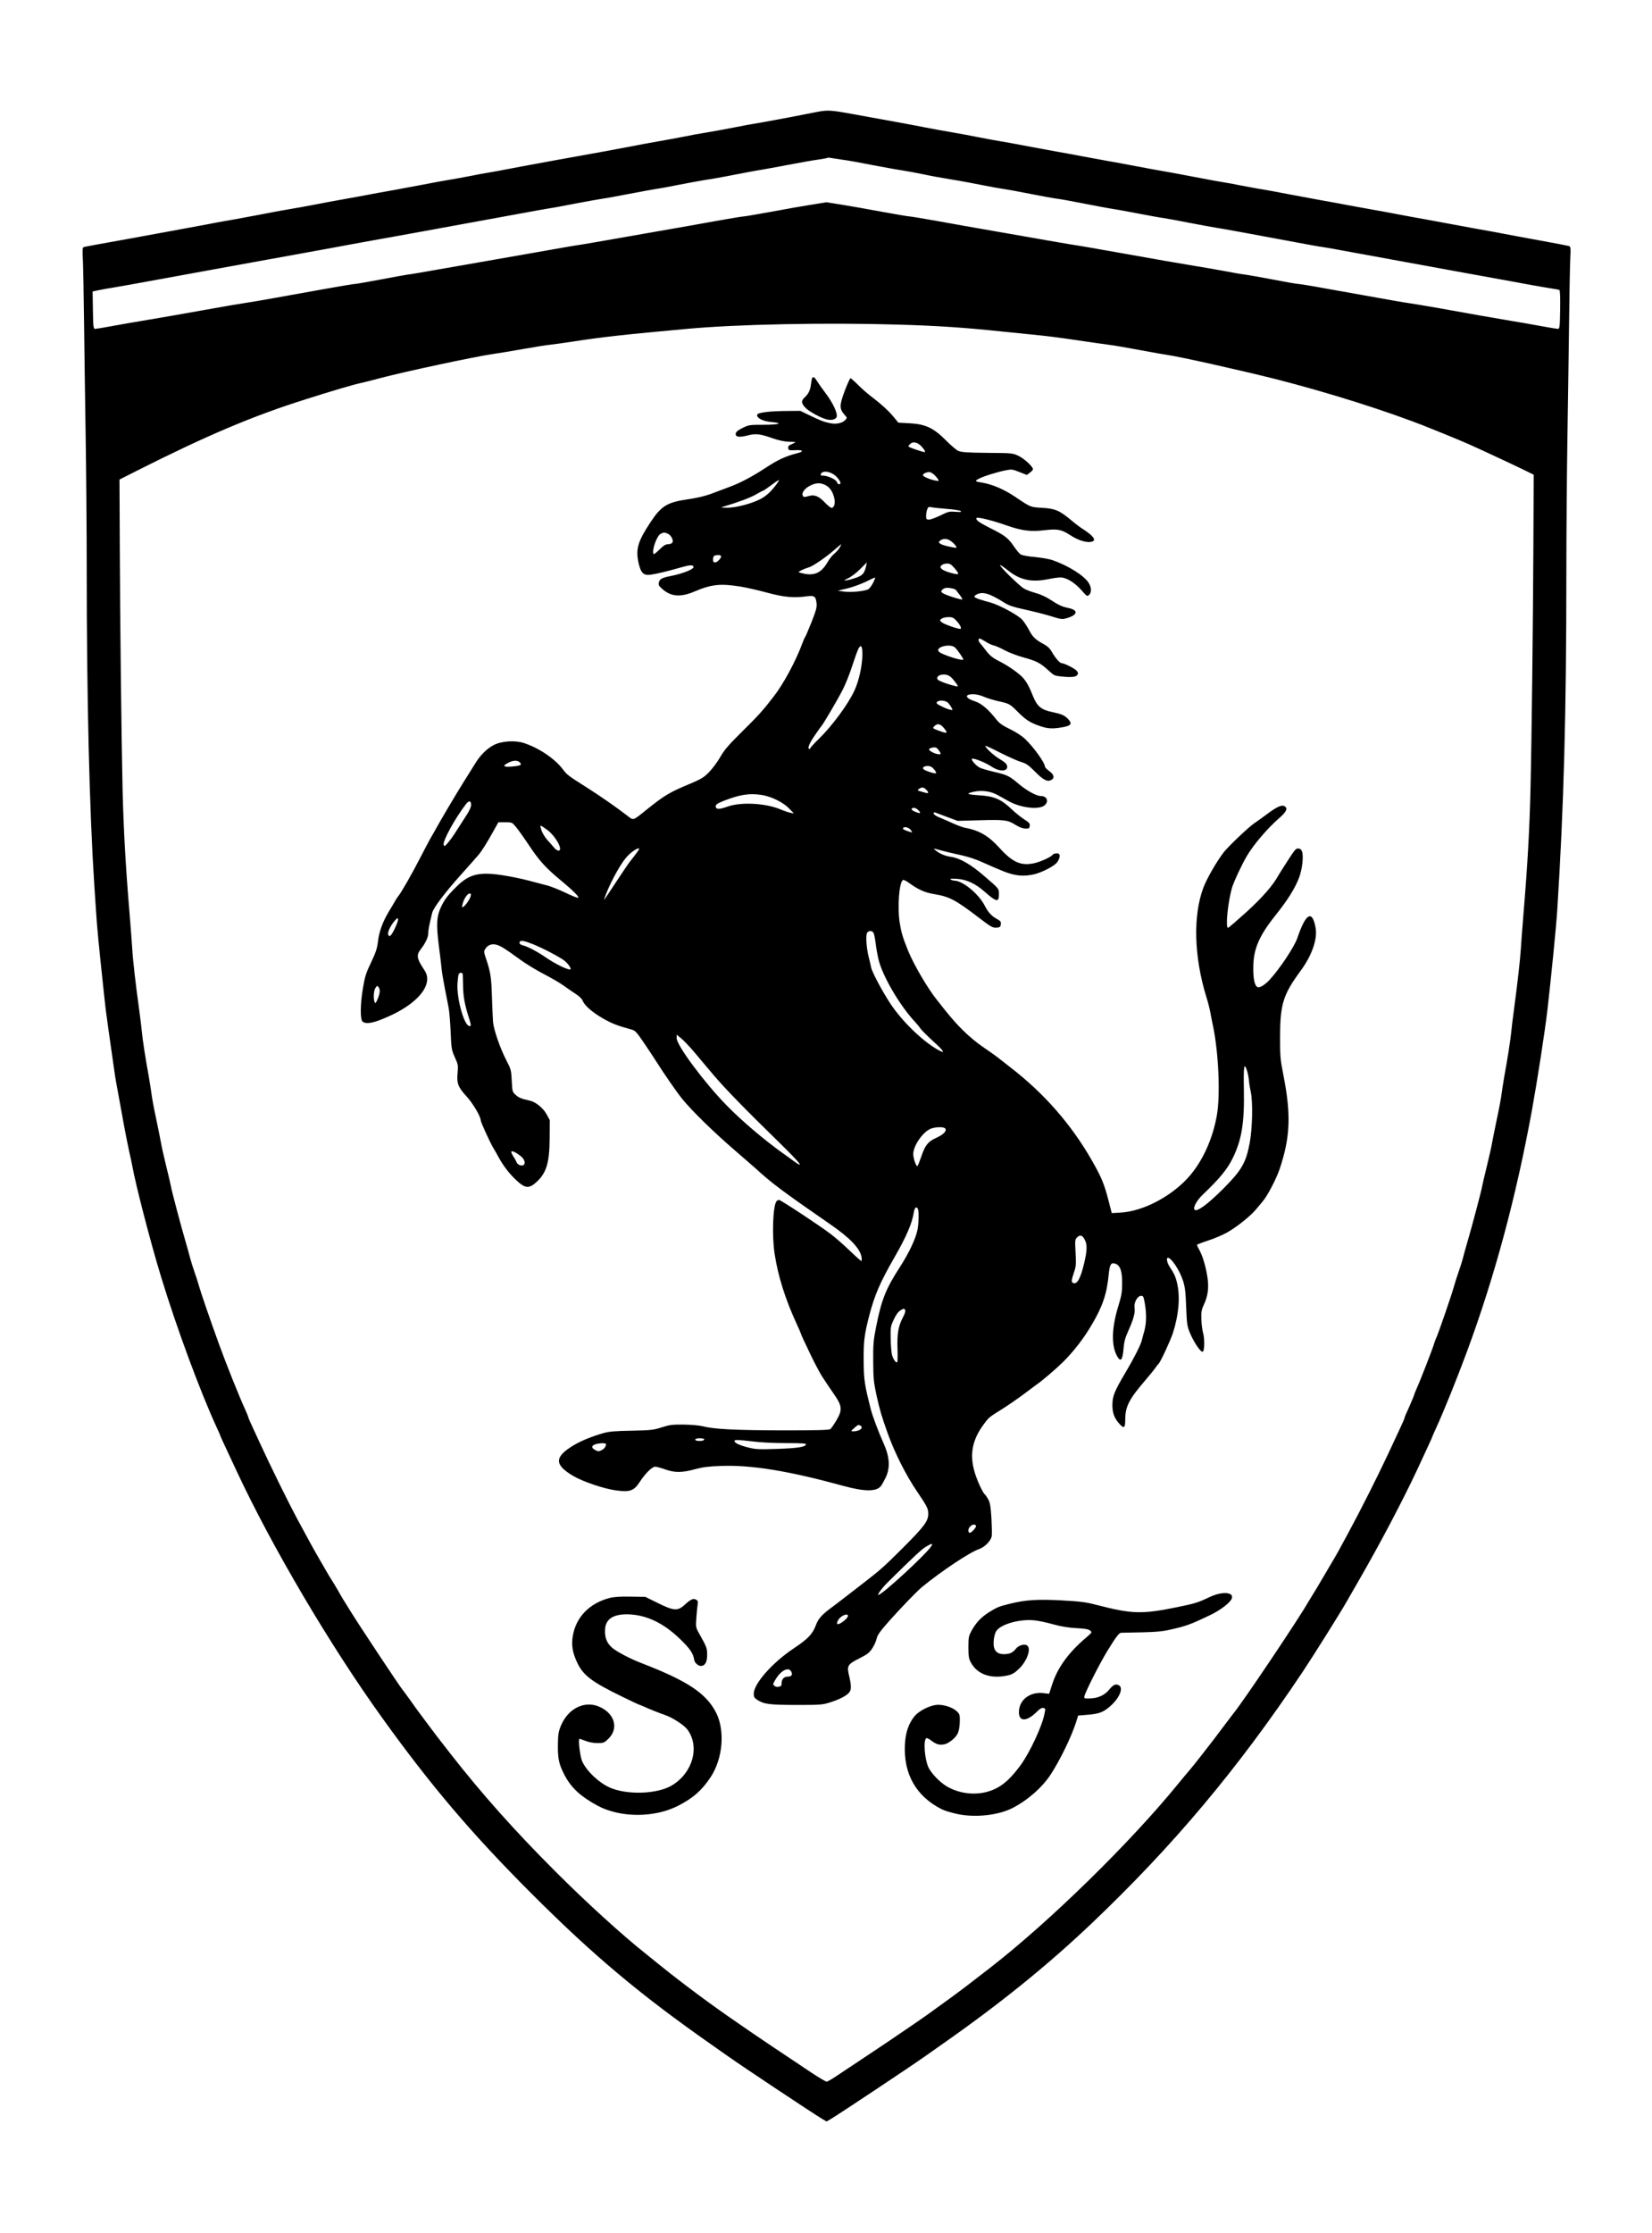 <?xml version="1.0" standalone="no"?>
<!DOCTYPE svg PUBLIC "-//W3C//DTD SVG 20010904//EN"
 "http://www.w3.org/TR/2001/REC-SVG-20010904/DTD/svg10.dtd">
<svg version="1.0" xmlns="http://www.w3.org/2000/svg"
 width="1543pt" height="2084pt" viewBox="0 0 1543 2084"
 preserveAspectRatio="xMidYMid meet">
<g transform="translate(0,2084) scale(0.1,-0.1)"
fill="#000000" stroke="none">
<path d="M7625 19794 c-154 -31 -386 -75 -495 -94 -148 -25 -156 -27 -275 -50
-88 -17 -217 -41 -310 -56 -16 -2 -86 -15 -155 -29 -69 -13 -179 -34 -245 -45
-66 -11 -187 -34 -270 -50 -145 -28 -293 -55 -690 -126 -104 -19 -246 -45
-315 -58 -172 -33 -288 -55 -335 -62 -22 -3 -70 -12 -107 -20 -58 -12 -192
-36 -328 -59 -19 -3 -102 -19 -185 -35 -82 -15 -204 -38 -270 -50 -66 -11
-176 -32 -245 -45 -69 -13 -168 -31 -220 -40 -52 -9 -151 -27 -220 -41 -108
-21 -172 -32 -335 -60 -16 -3 -100 -18 -185 -35 -195 -37 -305 -57 -350 -64
-19 -3 -91 -16 -160 -30 -69 -13 -215 -40 -325 -60 -110 -20 -294 -54 -410
-75 -115 -21 -253 -46 -305 -55 -52 -10 -101 -19 -108 -21 -11 -3 -13 -27 -8
-117 3 -61 8 -326 11 -587 3 -261 10 -736 15 -1055 5 -319 10 -886 10 -1260 0
-1198 25 -2225 70 -2925 6 -85 13 -193 16 -240 9 -151 25 -319 75 -785 6 -55
13 -120 16 -145 4 -36 48 -350 88 -625 3 -22 19 -110 35 -195 15 -85 38 -209
50 -275 12 -66 33 -169 46 -230 14 -60 27 -123 30 -140 29 -165 169 -708 266
-1025 145 -477 365 -1073 524 -1418 19 -41 34 -75 34 -78 0 -4 17 -40 152
-329 331 -708 873 -1626 1358 -2300 454 -632 841 -1087 1395 -1640 575 -575
1010 -941 1688 -1415 43 -30 106 -75 142 -100 147 -104 799 -537 883 -587 l42
-25 43 25 c83 50 735 483 882 587 36 25 99 70 142 100 555 388 995 744 1408
1136 764 726 1368 1445 1974 2352 98 147 350 549 403 642 14 25 67 117 118
205 193 334 406 737 546 1035 112 241 144 310 144 315 0 2 15 36 34 77 71 154
193 457 288 713 260 704 459 1444 607 2255 51 282 121 732 145 940 35 308 81
768 91 925 61 964 85 1819 85 3151 0 380 5 947 10 1260 5 313 12 783 15 1044
3 261 8 534 11 607 6 122 5 131 -13 137 -10 3 -130 26 -268 51 -137 25 -295
54 -350 65 -55 11 -116 22 -135 25 -43 7 -145 26 -350 64 -85 16 -198 37 -250
46 -52 9 -162 29 -245 45 -82 16 -193 36 -245 45 -52 9 -151 27 -220 40 -69
13 -179 34 -245 45 -66 12 -187 35 -270 50 -82 16 -166 32 -185 35 -93 15
-267 47 -328 59 -37 8 -85 17 -107 20 -47 7 -151 26 -360 66 -82 16 -193 36
-245 45 -52 9 -162 29 -245 45 -82 16 -193 36 -245 45 -52 9 -162 30 -245 45
-82 16 -193 36 -245 45 -52 9 -162 30 -245 45 -82 16 -163 31 -180 34 -165 28
-224 39 -310 56 -55 11 -113 22 -130 25 -222 39 -327 58 -360 65 -22 5 -142
27 -265 50 -124 22 -310 56 -414 75 -207 38 -237 40 -341 19z m245 -445 c41
-5 165 -27 275 -49 110 -21 236 -44 280 -50 44 -7 132 -23 195 -36 63 -14 183
-36 265 -49 83 -13 215 -38 295 -54 80 -16 170 -32 200 -36 30 -4 141 -24 245
-45 105 -21 217 -41 250 -45 33 -4 147 -25 254 -46 106 -21 214 -41 240 -45
25 -3 136 -23 246 -44 110 -21 223 -42 250 -45 28 -4 140 -24 250 -46 110 -21
218 -41 240 -44 45 -6 421 -75 745 -136 118 -22 233 -43 255 -45 22 -3 148
-25 280 -50 356 -65 698 -128 985 -180 140 -25 361 -65 490 -89 129 -24 282
-52 340 -61 58 -9 110 -18 115 -20 6 -3 9 -71 7 -184 -2 -155 -5 -180 -19
-180 -8 0 -77 11 -152 25 -75 14 -201 36 -281 49 -184 31 -386 66 -665 117
-121 21 -250 43 -286 48 -63 9 -140 22 -769 135 -140 26 -265 46 -277 46 -12
0 -117 18 -235 41 -117 22 -233 43 -258 46 -25 2 -117 18 -205 35 -88 16 -203
36 -255 44 -95 15 -394 67 -825 144 -126 23 -246 43 -265 46 -19 2 -151 24
-292 49 -142 25 -376 66 -520 91 -145 25 -373 65 -508 90 -135 24 -255 44
-267 44 -11 0 -128 20 -260 44 -131 25 -300 54 -375 66 l-138 22 -137 -22
c-76 -12 -245 -41 -376 -66 -132 -24 -249 -44 -260 -44 -12 0 -132 -20 -267
-44 -135 -25 -363 -65 -508 -90 -144 -25 -378 -66 -520 -91 -141 -25 -273 -47
-292 -49 -19 -3 -138 -23 -265 -46 -126 -22 -345 -61 -485 -85 -140 -25 -370
-65 -510 -89 -140 -25 -274 -48 -298 -50 -23 -3 -137 -24 -253 -46 -116 -22
-220 -40 -232 -40 -12 0 -137 -21 -277 -46 -140 -25 -356 -64 -479 -86 -123
-22 -253 -44 -290 -49 -36 -5 -165 -27 -286 -49 -276 -49 -479 -85 -665 -116
-80 -13 -206 -35 -281 -49 -75 -14 -144 -25 -152 -25 -14 0 -17 24 -19 175
l-3 174 50 11 c27 6 92 18 145 26 52 9 201 35 330 59 129 24 349 64 488 89
138 25 363 66 500 91 136 25 360 65 497 90 138 25 358 65 490 90 132 24 355
64 495 89 241 44 419 76 985 180 132 25 260 47 285 51 25 3 135 24 245 45 110
21 223 41 250 45 28 3 140 24 250 45 110 21 223 42 250 46 28 3 124 21 215 39
91 18 201 38 245 45 44 6 170 28 280 50 110 21 220 42 245 45 25 4 135 24 245
45 110 21 238 44 285 50 47 7 87 14 90 17 3 2 18 2 35 -2 16 -3 64 -10 105
-16z m525 -1539 c367 -11 610 -27 970 -65 127 -13 282 -29 345 -35 63 -6 219
-26 345 -45 127 -19 268 -39 315 -45 47 -6 177 -29 290 -50 113 -21 225 -41
250 -44 118 -17 684 -144 995 -222 507 -129 1057 -303 1435 -454 242 -97 368
-150 460 -193 30 -14 116 -53 190 -88 74 -34 180 -84 235 -111 l100 -49 -3
-677 c-3 -670 -16 -1808 -27 -2262 -9 -374 -27 -697 -65 -1155 -10 -126 -22
-275 -25 -330 -6 -103 -31 -319 -65 -575 -11 -80 -22 -172 -25 -205 -6 -66
-35 -253 -65 -415 -10 -58 -21 -130 -25 -160 -3 -30 -23 -138 -45 -240 -21
-102 -42 -203 -45 -224 -3 -22 -24 -114 -46 -205 -23 -92 -43 -179 -46 -196
-6 -40 -98 -385 -135 -510 -16 -55 -36 -125 -43 -155 -8 -30 -25 -86 -39 -125
-14 -38 -34 -101 -45 -140 -23 -84 -145 -437 -165 -480 -8 -16 -18 -46 -24
-65 -11 -39 -132 -351 -163 -417 -10 -24 -19 -45 -19 -49 0 -6 -53 -130 -76
-178 -8 -16 -14 -33 -14 -38 0 -4 -20 -52 -46 -106 -25 -53 -70 -151 -101
-217 -106 -226 -258 -528 -378 -750 -88 -163 -110 -204 -150 -270 -23 -38 -68
-115 -100 -170 -32 -55 -70 -118 -84 -140 -14 -22 -32 -52 -41 -67 -87 -154
-612 -936 -698 -1039 -6 -8 -33 -43 -60 -79 -81 -109 -175 -232 -237 -310 -33
-41 -63 -79 -67 -85 -4 -5 -24 -30 -45 -55 -22 -25 -72 -85 -111 -133 -448
-549 -1196 -1281 -1751 -1712 -177 -138 -276 -213 -379 -288 -203 -148 -246
-178 -312 -223 -36 -24 -96 -66 -135 -92 -38 -27 -180 -122 -315 -212 -135
-89 -274 -182 -310 -206 -36 -24 -72 -44 -80 -44 -8 0 -71 38 -140 83 -367
245 -502 335 -565 379 -38 26 -99 68 -135 93 -234 160 -512 367 -714 530 -54
44 -113 91 -130 105 -219 173 -556 479 -852 775 -377 377 -684 721 -977 1096
-115 147 -152 196 -172 223 -18 25 -73 98 -124 166 -11 14 -46 63 -79 110 -34
47 -66 91 -73 99 -21 23 -392 582 -469 706 -95 151 -88 140 -134 221 -22 38
-48 81 -58 96 -10 14 -34 55 -54 90 -20 34 -44 77 -54 93 -59 102 -107 188
-218 395 -81 151 -249 493 -342 695 -13 28 -43 92 -66 143 -24 51 -44 97 -44
101 0 5 -14 39 -31 77 -57 124 -173 414 -244 609 -81 223 -168 476 -186 540
-11 39 -31 102 -45 140 -14 39 -31 95 -39 125 -7 30 -27 100 -43 155 -37 125
-129 470 -135 510 -3 17 -23 104 -46 196 -22 91 -43 183 -46 205 -3 21 -24
122 -45 224 -22 102 -42 210 -45 240 -4 30 -15 102 -25 160 -32 173 -59 351
-65 420 -3 36 -15 128 -25 205 -32 227 -59 463 -65 570 -3 55 -15 204 -25 330
-37 439 -56 789 -65 1150 -11 473 -24 1612 -26 2250 l-3 649 170 86 c645 325
1076 508 1569 663 239 76 444 137 512 151 32 7 119 29 193 49 237 62 869 197
1040 222 52 7 183 29 290 48 107 19 222 37 255 40 33 4 132 17 220 31 259 40
474 64 1048 116 473 44 1299 60 1982 40z"/>
<path d="M7586 17311 c-3 -5 -8 -30 -11 -56 -7 -57 -23 -91 -59 -124 -34 -32
-33 -53 4 -94 31 -36 153 -102 207 -113 43 -9 80 2 88 25 10 32 -34 127 -98
213 -35 46 -73 100 -86 121 -23 37 -35 45 -45 28z"/>
<path d="M7892 17197 c-54 -144 -54 -174 1 -234 20 -22 20 -23 2 -43 -27 -30
-85 -42 -142 -30 -61 13 -89 24 -193 74 l-85 41 -120 -1 c-170 -1 -279 -15
-283 -35 -6 -31 53 -61 131 -68 119 -10 76 -26 -73 -26 -130 0 -137 -1 -195
-30 -43 -21 -61 -36 -63 -52 -5 -32 31 -38 109 -18 77 20 118 16 236 -26 58
-20 110 -31 150 -32 35 -1 63 -3 63 -5 0 -2 -16 -10 -36 -18 -27 -12 -35 -20
-32 -37 3 -20 7 -22 66 -19 72 4 84 -12 20 -28 -110 -28 -181 -61 -291 -133
-134 -88 -248 -148 -357 -187 -41 -15 -113 -42 -160 -60 -54 -20 -133 -39
-219 -51 -191 -28 -245 -62 -345 -213 -119 -180 -140 -251 -112 -380 22 -96
47 -120 115 -110 51 7 157 32 271 65 93 27 123 29 128 8 4 -21 -92 -60 -201
-83 -96 -19 -115 -29 -123 -63 -6 -23 -1 -32 36 -64 80 -69 168 -75 297 -20
158 67 241 76 428 46 55 -9 166 -34 247 -56 157 -43 253 -52 373 -35 72 10 85
0 92 -67 4 -34 -5 -66 -46 -171 -29 -71 -55 -134 -60 -140 -5 -6 -18 -36 -29
-66 -59 -159 -171 -368 -261 -485 -104 -136 -145 -181 -311 -345 -118 -117
-156 -161 -195 -230 -27 -47 -75 -110 -106 -141 -47 -47 -75 -63 -170 -103
-195 -81 -237 -106 -403 -238 -142 -114 -125 -109 -193 -57 -96 74 -251 182
-373 259 -180 114 -183 117 -225 172 -76 99 -222 197 -363 243 -82 27 -211 18
-282 -20 -65 -35 -122 -92 -168 -166 -19 -30 -68 -108 -109 -174 -67 -106
-227 -376 -272 -460 -9 -16 -28 -50 -43 -75 -14 -25 -57 -106 -96 -182 -71
-139 -175 -320 -200 -350 -7 -9 -21 -29 -30 -45 -9 -16 -36 -62 -60 -101 -58
-97 -92 -190 -102 -282 -7 -61 -20 -100 -63 -191 -47 -97 -59 -134 -76 -236
-27 -155 -28 -300 -4 -319 37 -28 109 -12 254 54 214 97 349 230 349 343 0 38
-8 58 -41 107 -55 84 -60 120 -21 169 45 58 72 114 72 153 0 30 9 77 37 190
11 45 115 184 260 346 78 87 155 174 171 193 32 37 82 117 145 231 l42 75 64
0 c63 0 64 0 101 -45 21 -25 75 -101 121 -170 96 -145 156 -210 294 -325 126
-104 185 -165 162 -165 -9 0 -63 22 -119 49 -57 27 -130 56 -163 65 -33 9
-112 29 -175 46 -63 17 -175 40 -249 51 -214 33 -309 10 -425 -105 -87 -86
-114 -122 -148 -194 -40 -88 -44 -155 -20 -352 12 -91 24 -192 27 -225 3 -33
17 -114 30 -180 13 -66 29 -147 35 -180 7 -33 15 -134 19 -225 7 -157 8 -168
39 -238 31 -67 32 -77 26 -146 -9 -98 4 -133 84 -220 59 -64 132 -188 132
-223 0 -16 86 -205 115 -253 12 -19 36 -62 54 -95 42 -77 99 -151 161 -209 85
-80 120 -83 190 -20 94 85 123 182 124 414 l1 165 -30 55 c-31 57 -101 114
-154 126 -82 18 -105 28 -134 54 -31 28 -32 31 -37 132 -5 98 -7 107 -48 186
-60 115 -120 288 -127 364 -2 35 -7 138 -10 229 -5 180 -13 235 -52 351 -25
74 -25 78 -9 103 24 36 62 49 106 36 40 -12 77 -35 217 -137 54 -40 155 -101
225 -137 69 -36 150 -83 180 -105 30 -22 80 -56 112 -77 33 -21 61 -47 67 -63
17 -46 90 -110 189 -167 86 -49 137 -69 266 -104 37 -10 48 -21 120 -127 43
-64 92 -137 108 -163 80 -126 196 -294 248 -358 89 -110 296 -312 489 -478 95
-82 181 -157 190 -165 159 -146 259 -220 703 -527 186 -128 280 -227 293 -307
3 -20 2 -36 -2 -36 -4 0 -55 45 -112 100 -58 56 -138 125 -177 154 -110 83
-464 316 -480 316 -7 0 -18 -6 -23 -12 -34 -43 -44 -320 -18 -490 32 -211 101
-429 211 -666 19 -41 34 -76 34 -79 0 -5 31 -73 96 -208 34 -70 85 -167 104
-195 35 -54 63 -95 113 -168 74 -107 76 -144 18 -242 -22 -37 -47 -72 -55 -79
-11 -9 -118 -12 -443 -12 -442 1 -644 11 -748 38 -35 9 -110 15 -180 16 -105
1 -130 -2 -205 -26 -78 -25 -101 -27 -280 -31 -157 -3 -209 -7 -265 -23 -108
-31 -204 -70 -275 -112 -184 -110 -185 -182 -5 -288 92 -54 292 -121 403 -135
128 -17 164 -3 219 82 51 78 114 140 143 140 11 0 53 -11 92 -25 91 -32 157
-32 278 1 74 20 129 27 245 31 286 10 626 -45 1145 -187 193 -53 305 -54 347
-2 8 9 27 44 44 77 46 95 40 195 -21 330 -42 92 -102 252 -116 309 -59 231
-66 278 -67 451 -2 184 6 250 54 433 49 186 101 306 234 537 111 193 165 317
181 423 7 42 26 56 38 26 10 -26 7 -139 -5 -196 -19 -87 -80 -215 -166 -348
-130 -202 -169 -299 -220 -555 -25 -124 -28 -161 -27 -320 1 -162 4 -194 31
-320 32 -141 45 -187 103 -350 66 -185 174 -399 279 -552 91 -134 101 -154
101 -204 0 -67 -38 -118 -233 -313 -172 -172 -218 -213 -352 -316 -39 -30
-109 -84 -155 -120 -46 -36 -113 -87 -149 -114 -104 -76 -138 -113 -161 -177
-31 -82 -75 -128 -208 -216 -199 -133 -372 -329 -372 -423 0 -29 6 -39 34 -57
62 -40 109 -46 361 -47 224 0 245 1 315 23 94 29 165 67 186 99 17 26 15 66
-7 159 -20 83 -10 100 96 153 76 38 95 53 122 94 18 27 36 68 41 91 7 33 31
67 113 160 107 121 265 284 311 322 181 148 446 325 533 354 54 19 110 77 118
121 3 19 1 96 -3 170 -7 110 -13 142 -30 174 -12 21 -26 41 -30 44 -19 13 -71
124 -95 203 -52 172 -25 311 91 463 42 56 44 57 174 138 52 33 137 92 188 130
52 39 104 78 115 86 56 37 189 151 258 219 103 104 187 212 265 344 103 173
143 292 160 476 9 89 21 109 61 96 46 -16 64 -67 64 -182 0 -84 -6 -116 -35
-212 -62 -201 -67 -360 -17 -460 36 -70 56 -52 65 59 5 67 15 102 46 171 47
105 64 167 57 211 -9 63 44 135 79 107 6 -5 16 -53 23 -106 11 -97 6 -167 -20
-249 -5 -17 -11 -41 -14 -53 -7 -38 -75 -172 -156 -308 -99 -166 -119 -216
-119 -297 0 -73 17 -120 61 -171 48 -54 59 -47 59 35 0 121 36 191 188 367 38
45 80 96 93 115 13 18 26 35 30 38 16 12 110 214 134 287 54 167 69 331 41
458 -13 63 -30 100 -71 161 -24 35 -34 84 -17 84 34 -1 110 -117 142 -215 18
-56 24 -104 29 -245 7 -167 9 -178 39 -250 37 -85 97 -173 115 -167 18 5 20
121 4 176 -8 27 -15 84 -16 129 -2 69 2 89 24 136 36 76 47 152 34 245 -13 96
-44 204 -75 260 -13 24 -24 47 -24 51 0 4 46 22 102 40 57 18 139 53 183 78
92 53 214 151 265 212 19 23 47 56 62 74 45 51 128 210 160 304 99 294 108
506 36 873 -30 151 -32 179 -32 359 1 310 28 395 193 620 105 142 158 296 139
400 -31 172 -92 137 -171 -97 -28 -81 -168 -292 -261 -391 -41 -44 -90 -74
-109 -66 -27 10 -42 74 -41 179 0 174 51 295 206 490 118 147 188 260 225 362
27 76 40 196 24 236 -8 19 -17 27 -36 27 -25 0 -27 -3 -153 -200 -9 -14 -23
-37 -32 -52 -52 -94 -148 -204 -297 -340 -90 -81 -167 -148 -173 -148 -25 0
-2 234 36 370 16 56 92 219 140 300 63 107 193 259 301 353 59 51 79 83 63
102 -26 31 -72 14 -176 -64 -33 -25 -87 -64 -120 -86 -53 -36 -244 -218 -284
-270 -69 -90 -157 -244 -190 -330 -98 -262 -88 -642 26 -1015 15 -47 30 -105
35 -130 4 -25 17 -89 28 -142 53 -248 71 -655 36 -843 -38 -211 -126 -408
-245 -551 -159 -190 -433 -339 -651 -352 l-85 -5 -31 121 c-41 156 -64 211
-153 368 -194 339 -445 627 -767 875 -59 46 -115 89 -123 96 -8 7 -68 49 -132
93 -122 85 -231 191 -346 335 -35 44 -71 89 -80 101 -86 106 -217 330 -270
460 -50 123 -64 171 -78 259 -24 151 -5 390 32 402 6 2 33 -12 60 -32 84 -60
143 -86 227 -100 145 -24 200 -53 414 -216 124 -95 136 -101 176 -97 27 2 33
8 35 31 3 22 -3 31 -29 45 -58 32 -86 61 -122 130 -58 111 -205 231 -282 232
-11 0 -27 5 -35 11 -11 8 5 9 58 6 87 -5 172 -44 254 -116 114 -101 138 -106
138 -31 0 58 6 50 -139 175 -121 105 -221 163 -302 176 -63 10 -106 27 -148
60 -29 23 -31 23 54 0 39 -10 106 -27 150 -36 107 -23 174 -46 267 -89 42 -19
118 -52 169 -72 104 -40 182 -47 280 -24 69 16 184 75 210 108 27 35 35 72 18
83 -14 9 -50 2 -59 -11 -15 -20 -104 -61 -165 -76 -127 -29 -206 5 -330 142
-102 113 -188 163 -323 188 -18 3 -72 23 -120 45 -48 21 -106 47 -129 56 -24
10 -43 25 -43 33 0 9 6 12 18 7 9 -4 60 -23 112 -42 l95 -35 210 6 c231 6 257
3 335 -46 30 -19 64 -31 87 -32 34 -1 38 2 41 25 3 22 -5 32 -50 60 -29 18
-81 60 -115 92 -103 98 -164 125 -311 134 -51 3 -95 9 -97 14 -3 4 20 13 51
19 77 16 157 5 222 -31 28 -16 76 -42 105 -58 108 -61 278 -81 331 -40 46 36
27 89 -33 89 -40 0 -127 48 -201 109 -95 80 -107 86 -237 117 -60 14 -120 32
-134 40 -35 18 -85 77 -69 82 19 7 126 -37 181 -73 76 -52 159 -47 145 8 -4
18 -25 37 -69 62 -55 32 -142 113 -132 123 2 3 66 -27 142 -66 76 -38 163 -77
193 -85 46 -14 67 -29 129 -91 77 -78 114 -96 150 -76 34 17 26 51 -19 83 -22
16 -40 34 -40 42 0 34 -104 180 -184 256 -32 31 -85 65 -142 93 -69 33 -99 55
-125 87 -77 98 -142 153 -200 172 -94 29 -105 67 -20 67 29 0 70 -9 102 -24
30 -13 90 -31 134 -41 102 -22 108 -26 180 -98 76 -76 114 -101 203 -132 79
-28 125 -30 222 -12 76 14 87 33 45 77 -33 34 -59 45 -148 64 -101 21 -139 52
-177 145 -37 92 -55 126 -90 169 -33 40 -135 113 -215 154 -77 39 -99 57 -143
115 -20 26 -42 54 -49 61 -15 16 -17 42 -3 42 5 0 30 -13 56 -29 25 -17 60
-33 78 -36 17 -4 63 -24 101 -45 39 -21 116 -50 170 -65 125 -34 162 -53 235
-120 56 -52 60 -53 131 -60 93 -9 129 -4 143 17 8 13 6 22 -9 39 -20 21 -116
69 -139 69 -17 0 -58 47 -90 103 -20 35 -41 55 -78 75 -76 41 -102 65 -137
132 -18 34 -46 77 -63 95 -36 42 -212 137 -293 160 -161 44 -176 53 -133 76
56 30 121 11 263 -79 38 -24 83 -39 185 -61 74 -16 183 -43 241 -61 98 -31
110 -32 150 -21 106 30 115 76 18 96 -59 12 -90 26 -179 84 -33 21 -90 47
-127 56 -37 10 -86 28 -108 41 -44 25 -232 210 -224 219 4 3 37 -20 75 -50
112 -90 222 -113 379 -80 38 8 88 15 110 15 56 0 132 -47 196 -119 50 -57 54
-60 71 -44 24 21 23 70 -2 110 -41 69 -191 163 -340 215 -30 10 -104 23 -165
29 -64 5 -119 16 -132 24 -12 8 -40 41 -62 74 -54 79 -84 103 -223 172 -107
54 -141 79 -125 95 9 10 158 -27 269 -67 150 -53 234 -64 364 -48 122 14 159
7 240 -46 79 -52 164 -76 208 -59 37 14 5 55 -90 116 -23 14 -74 53 -112 85
-105 88 -148 106 -267 113 -111 6 -107 4 -255 104 -103 69 -211 115 -306 131
-68 11 -72 15 -34 35 42 23 171 64 254 80 55 11 63 10 128 -16 l69 -27 26 19
c15 11 28 25 31 32 6 20 -76 98 -133 126 -56 27 -57 27 -293 29 -194 2 -243 6
-272 19 -19 9 -71 53 -115 98 -114 115 -190 151 -337 159 l-107 6 -58 70 c-32
38 -104 104 -158 145 -55 41 -128 103 -161 138 -34 34 -66 62 -70 62 -5 0 -28
-51 -52 -113z m714 -523 c31 -34 42 -54 28 -54 -10 0 -109 32 -132 43 -21 10
-21 12 -5 29 27 30 70 23 109 -18z m-793 -284 c38 -40 48 -70 23 -70 -7 0 -16
9 -19 20 -6 23 -84 60 -128 60 -21 0 -27 4 -23 14 15 40 98 26 147 -24z m915
16 c13 -12 28 -30 34 -40 9 -17 7 -18 -23 -12 -57 11 -119 38 -119 52 0 15 49
33 70 26 8 -3 26 -14 38 -26z m-1473 -83 c-53 -72 -100 -115 -158 -144 -82
-42 -229 -79 -307 -78 -61 1 -63 2 -30 11 135 40 250 83 301 113 33 19 63 35
67 35 4 0 36 22 72 49 36 27 69 50 74 50 4 1 -4 -16 -19 -36z m451 -9 c43 -21
69 -57 85 -118 13 -52 2 -96 -25 -96 -8 0 -36 22 -62 50 -59 61 -97 76 -154
59 -34 -10 -43 -10 -50 1 -18 28 16 74 75 101 50 23 87 24 131 3z m1138 -224
c67 -5 124 -14 130 -21 8 -9 -3 -10 -50 -6 -57 4 -68 2 -140 -34 -44 -21 -91
-39 -106 -39 -25 0 -28 4 -28 34 0 19 5 47 10 61 9 23 14 26 38 21 15 -4 81
-11 146 -16z m-2610 -230 c33 -12 62 -66 45 -86 -6 -8 -25 -14 -41 -14 -21 0
-42 -13 -78 -49 -27 -27 -51 -46 -54 -43 -23 23 27 170 64 189 30 15 32 15 64
3z m2655 -76 c18 -14 36 -34 41 -44 9 -16 6 -17 -56 -4 -99 21 -125 40 -86 63
30 18 69 12 101 -15z m-1046 -55 c-10 -17 -33 -43 -51 -58 -18 -14 -45 -48
-61 -76 -56 -97 -117 -129 -216 -111 -30 6 -55 13 -55 17 0 6 60 34 97 44 34
9 161 96 232 159 36 31 66 56 68 56 2 0 -4 -14 -14 -31z m-1109 -78 c9 -14
-33 -61 -55 -61 -14 0 -19 7 -19 29 0 16 6 32 13 34 20 9 55 8 61 -2z m1356
-93 c-16 -69 -31 -87 -89 -109 -31 -11 -72 -23 -91 -25 -34 -5 -33 -4 15 20
28 14 78 52 110 85 33 33 61 60 61 61 1 0 -2 -15 -6 -32z m824 -20 c55 -64 50
-69 -45 -42 -32 9 -65 24 -74 34 -15 16 -15 19 0 34 9 9 32 16 50 16 27 0 40
-8 69 -42z m-759 -138 c-14 -27 -34 -54 -44 -60 -34 -18 -163 -31 -226 -22
l-60 8 90 22 c50 12 126 40 170 61 44 22 83 40 88 40 4 1 -4 -21 -18 -49z
m774 -67 c3 -5 19 -26 35 -46 16 -21 27 -40 24 -42 -7 -7 -161 42 -183 59 -16
11 -17 16 -6 29 7 9 22 17 34 19 28 5 88 -8 96 -19z m6 -289 c34 -37 51 -74
33 -74 -27 0 -151 44 -171 61 -22 19 -22 19 -3 34 11 8 40 15 64 15 38 0 49
-5 77 -36z m-17 -246 c22 -19 85 -109 79 -115 -14 -13 -197 46 -226 73 -45 41
98 81 147 42z m-863 -64 c-1 -108 -32 -249 -75 -341 -60 -129 -207 -328 -334
-452 -42 -41 -76 -78 -76 -83 0 -4 -5 -8 -11 -8 -21 0 1 54 54 130 28 41 54
77 57 80 14 11 160 260 204 348 26 51 65 150 87 220 23 70 48 140 56 155 24
47 38 28 38 -49z m849 -238 c51 -63 52 -68 19 -60 -62 14 -153 47 -164 60 -15
18 3 41 34 46 49 7 78 -5 111 -46z m-47 -218 c11 -13 26 -33 32 -46 11 -21 11
-22 -16 -16 -15 3 -52 17 -80 32 -42 20 -50 28 -42 39 19 22 83 16 106 -9z
m-37 -238 c37 -47 28 -50 -55 -19 -54 20 -56 22 -39 40 28 31 59 24 94 -21z
m-46 -211 c17 -29 17 -29 -6 -29 -29 0 -92 31 -90 45 1 12 41 23 63 17 8 -2
23 -17 33 -33z m-3919 -105 c23 -24 10 -31 -74 -39 -82 -7 -93 6 -30 37 43 22
83 23 104 2z m3870 -66 c16 -19 23 -34 16 -36 -14 -5 -109 27 -116 39 -11 17
6 29 40 29 25 0 40 -8 60 -32z m-75 -188 c30 -30 25 -40 -12 -28 -18 5 -42 12
-52 15 -18 6 -18 7 -1 20 26 18 42 16 65 -7z m-1531 -51 c89 -15 198 -69 252
-126 l44 -45 -30 5 c-16 3 -59 17 -95 32 -140 59 -369 71 -495 26 -68 -24
-101 -27 -108 -8 -9 23 7 36 73 62 153 60 243 73 359 54z m-2719 -91 c0 -22
-16 -57 -48 -105 -26 -40 -66 -103 -90 -140 -23 -38 -58 -86 -77 -108 -30 -35
-34 -38 -41 -21 -12 32 103 243 207 379 28 37 49 35 49 -5z m4180 -53 c27 -28
15 -32 -36 -10 -20 8 -33 19 -29 25 11 18 41 11 65 -15z m-3472 -179 c80 -56
157 -196 108 -196 -10 0 -27 12 -39 26 -12 15 -41 48 -65 74 -24 27 -48 67
-56 94 -15 51 -16 51 52 2z m3400 -5 c16 -23 16 -23 -8 -16 -56 17 -71 26 -65
36 11 17 57 5 73 -20z m-2538 -176 c0 -5 -60 -86 -91 -123 -7 -8 -57 -83 -113
-167 -121 -184 -129 -195 -122 -175 37 114 138 306 200 380 45 56 126 109 126
85z m-1575 -442 c-7 -30 -54 -94 -72 -100 -9 -3 -9 6 -1 34 13 48 45 93 65 93
12 0 14 -7 8 -27z m-707 -299 c-34 -70 -51 -86 -62 -59 -8 22 17 78 56 125 27
32 34 36 36 20 2 -10 -12 -49 -30 -86z m4471 -42 c6 -10 14 -54 20 -98 5 -43
17 -110 26 -148 36 -154 200 -434 343 -586 18 -19 40 -46 49 -60 9 -14 63 -68
120 -120 107 -97 120 -123 35 -74 -144 84 -328 264 -435 425 -76 115 -173 297
-181 341 -2 13 -11 51 -20 86 -24 89 -32 217 -16 237 17 21 47 19 59 -3z
m-3179 -106 c99 -40 265 -128 298 -158 28 -24 52 -58 52 -73 0 -22 -139 43
-235 110 -70 49 -166 100 -208 110 -31 8 -41 20 -31 36 8 14 44 7 124 -25z
m-658 -278 c1 -7 2 -58 3 -113 2 -99 16 -177 57 -303 21 -66 20 -76 -4 -67
-48 19 -114 264 -105 397 3 42 8 81 12 87 9 15 35 14 37 -1z m-777 -177 c-3
-18 -14 -49 -23 -68 -14 -29 -17 -31 -23 -16 -14 34 -9 108 8 132 16 23 17 23
30 5 9 -12 12 -31 8 -53z m2939 -551 c44 -53 126 -150 182 -216 107 -126 290
-314 621 -637 187 -183 232 -240 130 -167 -23 17 -71 52 -107 77 -177 127
-381 300 -521 443 -209 213 -469 562 -469 630 l0 32 41 -33 c23 -18 78 -76
123 -129z m5163 -173 c7 -20 15 -61 18 -89 2 -29 10 -78 17 -108 21 -92 16
-346 -10 -480 -35 -184 -74 -252 -247 -426 -144 -144 -245 -218 -267 -196 -18
18 19 87 75 140 162 155 229 237 281 342 84 172 110 329 104 641 -4 222 2 257
29 176z m-2819 -540 c19 -22 -15 -57 -84 -88 -77 -35 -103 -68 -139 -174 -15
-44 -31 -84 -35 -88 -11 -12 -40 68 -40 111 0 81 96 215 170 239 49 16 115 15
128 0z m-3959 -263 c31 -26 42 -66 20 -79 -18 -12 -57 4 -64 26 -4 12 -18 37
-31 56 -13 20 -21 39 -18 44 6 11 51 -11 93 -47z m5262 -774 c25 -46 24 -98
-5 -222 -34 -142 -65 -198 -101 -184 -20 7 -19 25 6 99 19 55 21 76 15 184 -6
115 -6 123 14 143 28 28 49 22 71 -20z m-1699 -729 c-42 -81 -54 -151 -49
-291 2 -67 1 -123 -3 -125 -13 -8 -38 29 -49 70 -5 22 -11 90 -12 151 -2 105
-1 114 29 177 21 46 41 73 64 87 29 17 33 18 41 4 6 -11 0 -34 -21 -73z m-394
-1009 c31 -20 -10 -52 -68 -52 -25 1 -25 1 8 30 35 32 40 34 60 22z m-1465
-121 c5 0 5 -5 2 -11 -8 -13 -72 -13 -80 -1 -8 14 30 20 78 12z m462 -26 c68
-9 201 -15 308 -15 146 0 188 -3 185 -12 -8 -25 -76 -35 -268 -42 -177 -6
-204 -4 -275 14 -79 20 -125 42 -125 60 0 13 34 12 175 -5z m-1375 -24 c0 -23
-15 -43 -41 -57 -26 -13 -32 -13 -59 1 -37 19 -38 40 -2 53 35 13 102 15 102
3z m3456 -762 c7 -12 -45 -71 -60 -66 -17 6 -15 38 5 58 21 21 44 25 55 8z
m-415 -187 c-36 -67 -481 -476 -498 -458 -7 7 40 69 92 120 232 229 317 309
355 330 53 31 64 32 51 8z m-781 -655 c0 -21 -69 -77 -94 -77 -18 0 -2 42 25
64 33 28 69 34 69 13z m-528 -523 c13 -29 0 -44 -39 -44 -30 0 -53 -26 -53
-61 0 -16 -4 -29 -9 -29 -5 0 -15 -2 -23 -5 -7 -3 -22 1 -33 8 -18 14 -18 16
8 60 52 88 126 123 149 71z"/>
<path d="M11300 5934 c-109 -52 -137 -61 -299 -94 -338 -69 -425 -66 -756 19
-102 27 -151 33 -328 43 -226 12 -337 5 -483 -31 -102 -25 -120 -32 -199 -81
-73 -47 -118 -95 -161 -172 -26 -49 -29 -61 -29 -153 0 -84 4 -107 22 -141 60
-112 185 -157 344 -123 40 9 64 22 102 58 77 71 121 189 82 221 -23 19 -81 4
-105 -28 -31 -39 -58 -51 -112 -52 -53 0 -83 20 -94 65 -10 42 2 124 23 153
45 63 217 111 351 98 37 -3 117 -20 177 -37 77 -21 143 -32 218 -36 79 -4 114
-10 129 -23 20 -16 19 -17 -38 -66 -161 -136 -263 -276 -314 -428 l-31 -96
-59 7 c-121 12 -219 -63 -223 -172 -4 -99 74 -98 172 2 22 22 40 33 55 31 11
-2 20 -8 19 -14 -1 -6 -4 -24 -7 -39 -21 -115 -138 -365 -226 -485 -105 -141
-186 -207 -297 -241 -125 -39 -275 -21 -390 47 -65 38 -147 124 -172 179 -36
82 -48 253 -19 271 5 3 24 -6 43 -20 50 -39 80 -47 127 -37 40 9 99 56 120 95
15 27 23 74 23 134 0 48 -4 57 -32 82 -43 38 -132 64 -192 56 -68 -9 -162 -59
-200 -106 -55 -69 -83 -151 -89 -263 -14 -275 105 -484 343 -604 22 -12 84
-31 138 -43 166 -38 386 -16 522 53 140 71 278 191 358 313 89 136 196 357
238 490 l19 61 85 7 c107 9 145 22 205 72 93 77 138 179 90 204 -30 16 -52 5
-90 -41 -41 -51 -103 -80 -178 -82 -52 -2 -57 0 -54 18 7 40 145 312 219 432
79 128 106 163 126 163 317 5 368 9 457 29 151 34 184 46 365 132 103 48 198
121 211 161 18 59 -94 65 -206 12z"/>
<path d="M5696 5925 c-189 -48 -316 -178 -346 -355 -15 -88 -2 -161 45 -257
56 -114 138 -175 423 -313 79 -39 146 -70 148 -70 3 0 24 -9 48 -19 53 -25
138 -58 195 -78 71 -24 181 -95 212 -137 118 -161 49 -406 -147 -522 -137 -81
-417 -90 -579 -19 -101 45 -215 152 -257 244 -20 43 -40 211 -25 211 4 0 29
-9 57 -20 31 -12 74 -20 111 -20 55 0 63 3 99 38 100 94 65 233 -75 298 -141
67 -301 -11 -368 -179 -21 -51 -25 -81 -26 -168 -2 -131 9 -183 55 -274 63
-127 152 -211 315 -299 212 -114 530 -115 753 -1 140 72 220 142 302 265 115
171 138 435 53 603 -92 181 -267 297 -694 462 -110 42 -235 108 -279 146 -51
45 -71 102 -64 179 9 89 78 133 207 132 173 -3 333 -77 491 -229 93 -89 125
-135 134 -196 3 -26 37 -57 61 -57 40 0 60 35 60 104 0 63 -5 74 -75 199 -32
57 -32 61 -26 145 3 48 9 103 12 124 5 30 2 38 -15 47 -26 14 -49 4 -108 -50
-63 -58 -102 -55 -250 19 l-116 57 -136 2 c-93 2 -155 -2 -195 -12z"/>
</g>
</svg>
